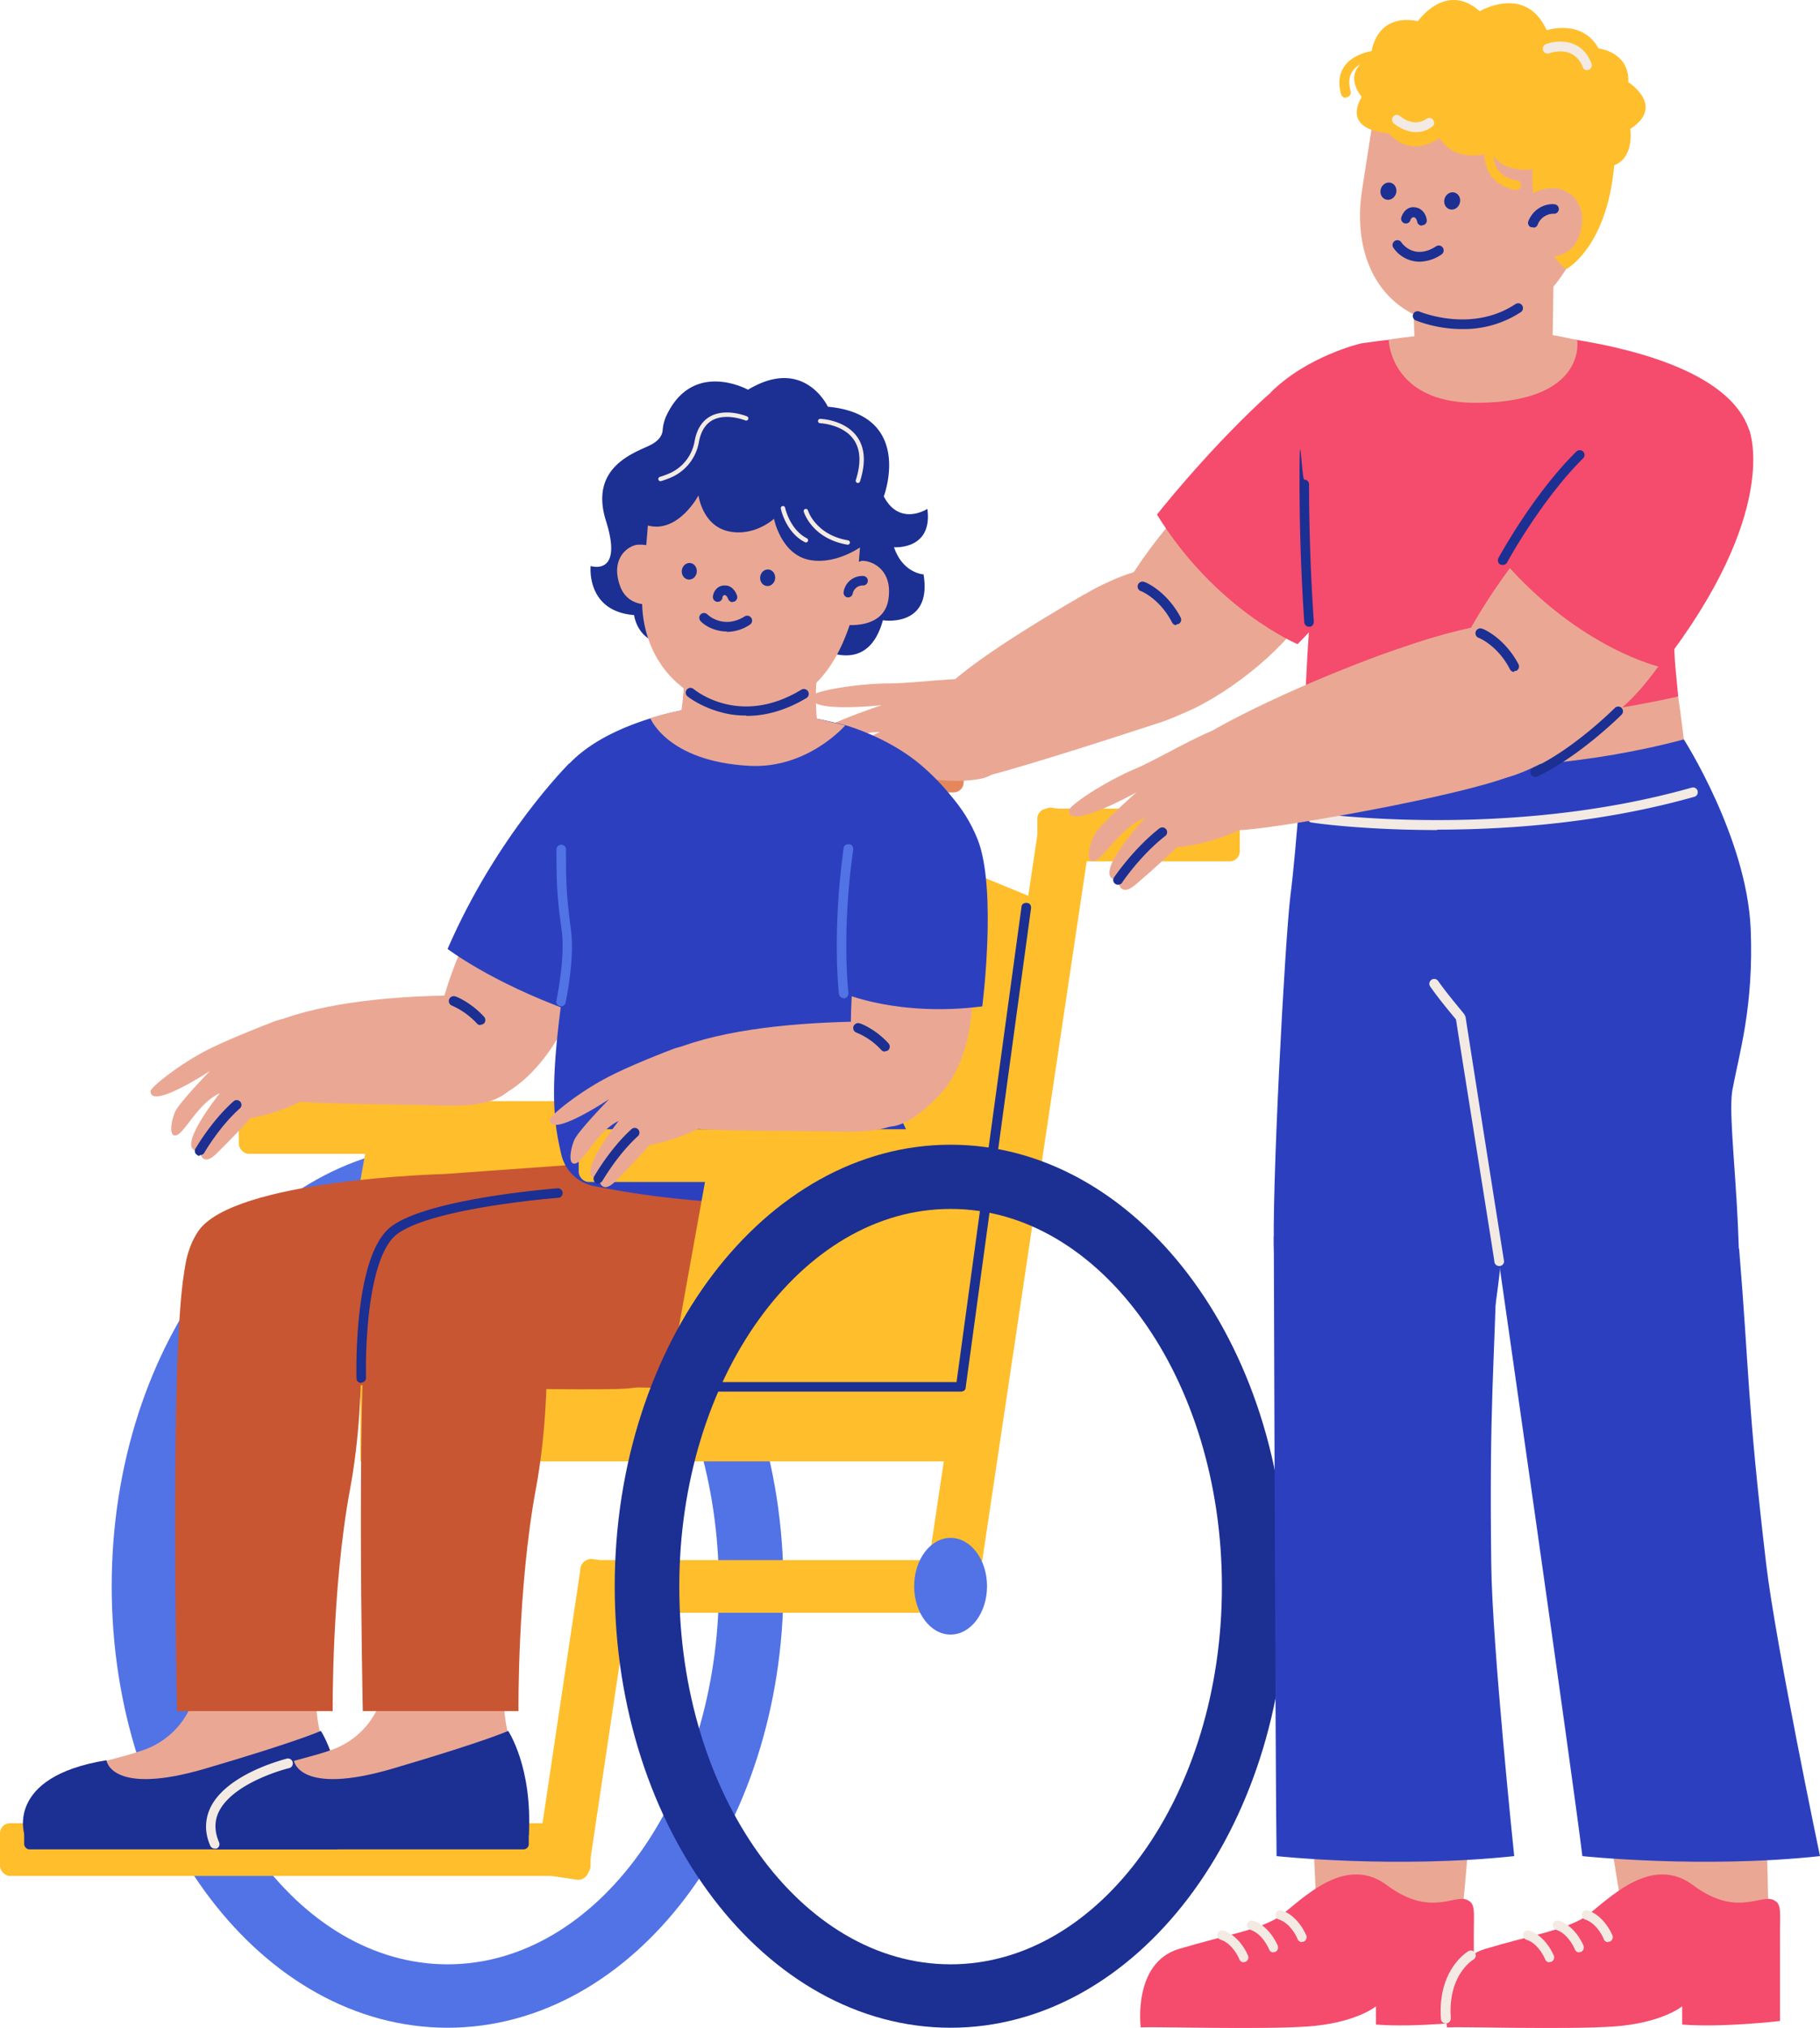 <svg xmlns="http://www.w3.org/2000/svg" width="1220" height="1358.583" viewBox="0 0 1220 1358.583">
  <g id="Young_Man_Supporting_and_Caring_Disabled_Old_Man_on_Wheelchair_" data-name="Young Man Supporting and Caring Disabled Old Man on Wheelchair " transform="translate(0 -0.067)">
    <g id="icon" transform="translate(0 0.067)">
      <g id="Gruppe_3857" data-name="Gruppe 3857">
        <path id="Pfad_4442" data-name="Pfad 4442" d="M203.7,446.735H345.746L365.128,256.9,252.819,210.7Z" transform="translate(337.136 348.542)" fill="#ffbe2c"/>
        <path id="Pfad_4462" data-name="Pfad 4462" d="M253.349,288.9C129.092,288.9,28.2,421.388,28.2,584.674S129.092,880.447,253.349,880.447,478.5,747.96,478.5,584.674,377.606,288.9,253.349,288.9Zm0,549.066c-100.361,0-181.872-113.371-181.872-253.027s81.51-253.027,181.872-253.027S435.221,445.283,435.221,584.939,353.71,837.966,253.349,837.966Z" transform="translate(46.673 477.968)" fill="#5273e5"/>
        <rect id="Rechteck_153" data-name="Rechteck 153" width="310.642" height="35.312" rx="6.7" transform="translate(160.1 737.662)" fill="#ffbe2c"/>
        <path id="Pfad_4463" data-name="Pfad 4463" d="M81.5,459.734H289.391L315.411,284.5H113.1Z" transform="translate(134.887 470.685)" fill="#ffbe2c"/>
        <rect id="Rechteck_154" data-name="Rechteck 154" width="410.472" height="49.915" transform="translate(241.61 929.092)" fill="#ffbe2c"/>
        <rect id="Rechteck_155" data-name="Rechteck 155" width="395.869" height="35.312" rx="6.7" transform="translate(0 1221.414)" fill="#ffbe2c"/>
        <rect id="Rechteck_156" data-name="Rechteck 156" width="254.886" height="35.312" rx="6.7" transform="translate(388.966 1045.118)" fill="#ffbe2c"/>
        <rect id="Rechteck_157" data-name="Rechteck 157" width="135.674" height="35.312" rx="6.7" transform="translate(695.36 541.719)" fill="#ffbe2c"/>
        <rect id="Rechteck_158" data-name="Rechteck 158" width="135.674" height="35.312" rx="6.7" transform="translate(510.302 495.521)" fill="#e5875d"/>
        <path id="Pfad_4464" data-name="Pfad 4464" d="M339.443,162.18s75.138-46.995,99.83,4.779c14.868,31.33-3.983,66.376-49.65,81.245-45.4,14.868-106.468,34.25-122.4,37.171-12.479,2.124-38.5-.266-31.861-44.074,1.593-10.089,15.93-28.144,103.813-79.121Z" transform="translate(387.778 235.9)" fill="#eaa894"/>
        <g id="Gruppe_3848" data-name="Gruppe 3848" transform="translate(544.241 454.558)">
          <path id="Pfad_4465" data-name="Pfad 4465" d="M335.923,223.651c10.089-19.647,5.841-49.65-15.93-52.039-14.6-1.593-47.26,2.921-62.394,2.921-23.63,0-50.712,5.31-52.039,7.965-6.638,12.479,46.2,6.638,46.2,6.638s-31.33,10.355-36.905,15.134c-5.841,4.779-13.275,14.868-7.169,15.93,6.372,1.062,25.489-13.806,42.746-13.01,0,0-51.243,22.833-32.923,31.33,0,0-4.514,11.948,10.089,7.434,14.337-4.514,32.392-10.886,34.781-12.213,0,0,29.206,9.558,55.225,4.779,8.762-1.593,14.868-7.169,18.585-14.337Z" transform="translate(-204.983 -171.272)" fill="#eaa894"/>
          <path id="Pfad_4466" data-name="Pfad 4466" d="M211.6,212.846a2.92,2.92,0,0,1-2.655-1.593,3.155,3.155,0,0,1,1.062-4.514c.8-.531,19.913-12.744,40.888-18.054a3.144,3.144,0,0,1,3.983,2.39,3.252,3.252,0,0,1-2.39,3.983c-19.913,5.045-38.764,17.258-39.029,17.258a3.836,3.836,0,0,1-1.859.531Z" transform="translate(-199.34 -142.678)" fill="#503878"/>
        </g>
        <rect id="Rechteck_159" data-name="Rechteck 159" width="544.022" height="35.312" rx="6.7" transform="translate(733.18 545.31) rotate(98.5)" fill="#ffbe2c"/>
        <rect id="Rechteck_160" data-name="Rechteck 160" width="213.998" height="35.312" rx="6.7" transform="translate(425.187 1048.63) rotate(98.5)" fill="#ffbe2c"/>
        <path id="Pfad_4467" data-name="Pfad 4467" d="M120.209,426.3a53.7,53.7,0,0,1-35.047,40.622C59.408,476.215,22.5,478.339,7.9,508.607c-11.948,24.958,74.342,7.434,122.133,10.089s61.066,8.762,76.2-11.151c15.134-20.178-8.5-44.6-5.045-79.917L119.943,426.3Z" transform="translate(11.217 705.373)" fill="#eaa894"/>
        <rect id="Rechteck_161" data-name="Rechteck 161" width="212.405" height="18.851" rx="3.5" transform="translate(228.601 1238.937) rotate(180)" fill="#1c2f92"/>
        <path id="Pfad_4468" data-name="Pfad 4468" d="M61.837,456.713s3.186,23.9,66.376,5.31S205.476,436.8,205.476,436.8s16.461,24.427,13.806,69.828H6.878S-6.663,467.6,61.837,456.448Z" transform="translate(9.584 722.751)" fill="#1c2f92"/>
        <path id="Pfad_4469" data-name="Pfad 4469" d="M167.609,426.3a53.7,53.7,0,0,1-35.047,40.622C106.808,476.215,69.9,478.339,55.3,508.607c-11.948,24.958,74.342,7.434,122.133,10.089s61.066,8.762,76.2-11.151c15.134-20.178-8.5-44.6-5.045-79.917L167.343,426.3Z" transform="translate(89.666 705.373)" fill="#eaa894"/>
        <rect id="Rechteck_162" data-name="Rechteck 162" width="212.405" height="18.851" rx="3.5" transform="translate(354.45 1238.937) rotate(180)" fill="#1c2f92"/>
        <path id="Pfad_4470" data-name="Pfad 4470" d="M109.137,456.713s3.186,23.9,66.376,5.31S252.776,436.8,252.776,436.8s16.461,24.427,13.806,69.828H54.178s-13.541-39.029,54.96-50.181Z" transform="translate(87.868 722.751)" fill="#1c2f92"/>
        <path id="Pfad_4471" data-name="Pfad 4471" d="M57.8,504.155a3.265,3.265,0,0,1-2.921-1.859c-3.983-9.027-3.717-17.789.266-26.02,11.417-22.568,49.384-31.861,50.977-32.392a3.284,3.284,0,1,1,1.593,6.372c-.266,0-36.905,9.027-46.995,28.94q-4.779,9.558,0,20.709a3.2,3.2,0,0,1-1.593,4.248H57.8Z" transform="translate(86.102 734.251)" fill="#f3eae4"/>
        <g id="Gruppe_3851" data-name="Gruppe 3851" transform="translate(100.892 279.472)">
          <path id="Pfad_4472" data-name="Pfad 4472" d="M401.891,291.4s16.461,40.888,4.248,86.555-32.392,67.7-62.128,70.094S94.435,444.6,75.85,442.207s-43.277-64.253-19.913-99.3,164.879-38.5,164.879-38.5L401.891,291.4Z" transform="translate(-24.076 202.633)" fill="#c95632"/>
          <path id="Pfad_4473" data-name="Pfad 4473" d="M167.109,353.114s6.9,70.89-5.576,138.063c-12.479,66.908-11.682,148.949-11.682,148.949H45.507s-5.045-235.769,4.779-293.915,111.778-51.243,117.088,7.169Z" transform="translate(-27.718 226.677)" fill="#c95632"/>
          <path id="Pfad_4474" data-name="Pfad 4474" d="M448.791,291.4s16.461,40.888,4.248,86.555-32.392,67.7-62.128,70.094S141.335,444.6,122.75,442.207s-43.277-64.253-19.913-99.3,164.879-38.5,164.879-38.5Z" transform="translate(53.546 202.633)" fill="#c95632"/>
          <path id="Pfad_4475" data-name="Pfad 4475" d="M203.817,208.57c9.293,3.452,15.665,8.5,19.913,17.789,6.372,14.072-13.806,78.059-18.585,96.379-7.965,31.6-29.737,57.88-47.26,67.7-61.863,34.781-63.456-47.26-8.231-138.86C170.1,217.863,180.983,199.809,203.817,208.57Z" transform="translate(80.806 61.906)" fill="#eaa894"/>
          <path id="Pfad_4476" data-name="Pfad 4476" d="M113,316.957s28.675,22.037,82.041,41.419c0,0,41.419-58.411,44.87-93.989,4.779-48.322-33.188-67.97-45.4-71.687,0,0-48.322,47.791-81.51,124.257Z" transform="translate(86.129 39.278)" fill="#2c40bf"/>
          <g id="Gruppe_3849" data-name="Gruppe 3849" transform="translate(265.73)">
            <path id="Pfad_4563" data-name="Pfad 4563" d="M230.927,79.277s20.71-54.655-37.5-60.085c0,0-15.826-34.1-53.523-11.388,0,0-37.2-20.631-54.943,17.891a29.3,29.3,0,0,0-2.3,9.481c-.258,2.611-1.886,6.711-8.757,9.988C62.912,50.405,33.495,60.105,44.694,95.658S36.8,126.574,34.428,125.919c0,0-3.266,30.281,29.119,32.862,0,0,2.83,24.334,31.264,18.179l75.474-6.94s46.821,40.14,60.036-7.764c0,0,33.21,5.262,27.243-30.748,0,0-13.83-.635-19.8-18.2,0,0,26.141,2.125,22.358-25.654,0,0-18.605,12.053-29.189-8.379Z" transform="translate(-5.112 -26.195)" fill="#1c2f92"/>
            <path id="Pfad_4479" data-name="Pfad 4479" d="M237.425,179.1s-88.679,11.948-99.034,64.783c-3.186,15.4,19.647,63.456,11.417,117.885-10.886,73.811-6.9,95.582-2.124,116.292A27.965,27.965,0,0,0,169.19,499.3a606.807,606.807,0,0,0,73.28,10.089c40.622,3.186,100.361-8.762,100.361-8.762s50.181-11.151,35.578-40.091c-27.082-54.694,1.062-120.009,1.062-120.009,39.029-49.384,48.588-60.535,41.684-81.51-5.045-15.134-20.444-31.6-32.657-41.95-23.1-19.382-51.774-26.816-51.774-26.816-56.287-13.806-99.3-11.682-99.3-11.682Z" transform="translate(-138.084 15.703)" fill="#2c40bf"/>
            <path id="Pfad_4480" data-name="Pfad 4480" d="M164.2,186.353s11.417,28.94,66.376,31.861c39.029,2.124,64.252-27.082,64.252-27.082s-35.312-9.027-63.456-12.213C231.373,178.919,198.185,174.937,164.2,186.353Z" transform="translate(-94.861 15.357)" fill="#eaa894"/>
            <path id="Pfad_4483" data-name="Pfad 4483" d="M169.861,137.518c-5.841.266-18.851,8.231-12.213,27.347s30,11.151,30,11.151L185.791,141.5C180.215,138.845,175.7,137.252,169.861,137.518Z" transform="translate(-108.753 -52.099)" fill="#eaa894"/>
            <path id="Pfad_4484" data-name="Pfad 4484" d="M240.93,105.52h0a73.377,73.377,0,0,1,67.97,78.324l-3.983,48.322c-15.93,61.6-49.119,70.094-78.324,67.97h0c-41.419-2.921-67.173-37.7-64.252-78.059l3.983-48.322c2.921-40.357,34.25-71.156,74.607-68.235Z" transform="translate(-98.311 -105.328)" fill="#eaa894"/>
            <ellipse id="Ellipse_46" data-name="Ellipse 46" cx="5.576" cy="5.045" rx="5.576" ry="5.045" transform="translate(89.77 108.191) rotate(-83.3)" fill="#1c2f92"/>
            <ellipse id="Ellipse_47" data-name="Ellipse 47" cx="5.576" cy="5.045" rx="5.576" ry="5.045" transform="translate(142.305 112.527) rotate(-83.3)" fill="#1c2f92"/>
            <path id="Pfad_4485" data-name="Pfad 4485" d="M193.3,158.958a3.337,3.337,0,0,1-3.186-2.39s-.8-2.124-2.124-2.39a1.755,1.755,0,0,0-1.593,1.859,3.23,3.23,0,1,1-6.372-1.062c.266-2.655,2.655-7.434,8.231-7.169,4.779,0,7.169,4.514,7.965,6.9a3.305,3.305,0,0,1-2.124,3.983h-.8Z" transform="translate(-68.737 -35.04)" fill="#1c2f92"/>
            <path id="Pfad_4486" data-name="Pfad 4486" d="M195.044,167.137c-7.965,0-14.6-3.717-17.523-6.9a3.192,3.192,0,1,1,4.514-4.514c.531.531,10.886,10.089,24.958,1.328a3.279,3.279,0,1,1,3.452,5.576,28.061,28.061,0,0,1-15.4,4.779Z" transform="translate(-74.463 -23.573)" fill="#1c2f92"/>
            <path id="Pfad_4487" data-name="Pfad 4487" d="M227.23,141.644c6.372-.8,21.771,5.045,18.585,25.754s-29.471,16.992-29.471,16.992L211.3,148.812c5.576-3.717,9.824-6.372,16.2-6.9Z" transform="translate(-16.908 -45.339)" fill="#eaa894"/>
            <path id="Pfad_4488" data-name="Pfad 4488" d="M216.211,159.737h-.531a3.118,3.118,0,0,1-2.655-3.717,12.633,12.633,0,0,1,13.01-10.62,3.186,3.186,0,0,1,0,6.372,6.735,6.735,0,0,0-6.9,5.31,3.154,3.154,0,0,1-3.186,2.655Z" transform="translate(-14.12 -39.006)" fill="#1c2f92"/>
            <path id="Pfad_4491" data-name="Pfad 4491" d="M175.117,173.548s-.8,20.178-3.717,31.064c0,0,14.6,11.948,53.367,11.151,15.134-.531,39.295-12.744,39.295-12.744s-1.859-13.806,0-33.719l-89.21,4.514Z" transform="translate(-82.945 0.55)" fill="#eaa894"/>
            <path id="Pfad_4492" data-name="Pfad 4492" d="M213.5,192.233a59.033,59.033,0,0,1-16.461-2.124c-14.072-3.717-22.568-10.62-22.834-10.886a3.2,3.2,0,0,1,4.248-4.779c1.328,1.062,31.064,25.489,72.218.531a3.279,3.279,0,1,1,3.452,5.576c-15.134,9.027-28.675,11.948-40.091,11.948Z" transform="translate(-80.179 7.619)" fill="#1c2f92"/>
            <path id="Pfad_4556" data-name="Pfad 4556" d="M238.417,102.54s-18.012,14.982-37.759,11.685-24.437-27.69-24.437-27.69-13.18,12.281-30.631,8.36S125.622,70.87,125.622,70.87s-13.5,25.486-33.784,20.224,10.752-56.134,48.995-72.535,62.054-11.209,91.806,5.957c36.87,21.266,5.755,78.026,5.755,78.026Z" transform="translate(-24.015 -18.465)" fill="#1c2f92"/>
            <path id="Pfad_4557" data-name="Pfad 4557" d="M104.181,74.5a1.465,1.465,0,0,0,1.4-1.023c3.961-12.4,3.346-22.418-1.847-29.785C95.662,32.235,79.638,31.57,78.953,31.54a1.47,1.47,0,1,0-.1,2.939c.149,0,15.27.655,22.477,10.921,4.617,6.563,5.1,15.716,1.44,27.173a1.463,1.463,0,0,0,.953,1.847,1.4,1.4,0,0,0,.447.069Z" transform="translate(104.279 -30.422)" fill="#f4ebe5"/>
            <path id="Pfad_4558" data-name="Pfad 4558" d="M163.187,61.4a1.282,1.282,0,0,0,.427-.069,60.127,60.127,0,0,0,7.784-2.949A31.853,31.853,0,0,0,188.94,35.068c1.3-7.069,4.358-11.954,9.094-14.535,9.184-5,21.882.109,22.011.169a1.478,1.478,0,0,0,1.132-2.73c-.576-.238-14.1-5.709-24.533-.04-5.56,3.028-9.124,8.608-10.593,16.6a28.887,28.887,0,0,1-15.9,21.177,59.115,59.115,0,0,1-7.4,2.81A1.472,1.472,0,0,0,163.2,61.4Z" transform="translate(-87.043 -18.513)" fill="#f4ebe5"/>
            <path id="Pfad_4559" data-name="Pfad 4559" d="M138.249,102.893a1.475,1.475,0,0,0,.665-2.79c-11.487-5.848-14.565-20.3-14.594-20.452a1.474,1.474,0,0,0-2.889.586c.129.645,3.405,15.994,16.143,22.477a1.487,1.487,0,0,0,.665.159Z" transform="translate(35.35 -18.966)" fill="#f4ebe5"/>
            <path id="Pfad_4562" data-name="Pfad 4562" d="M122.7,104.426a1.47,1.47,0,0,0,.248-2.919C113.867,99.939,106.579,96.1,101.3,90.09a26.621,26.621,0,0,1-5.262-8.628,1.47,1.47,0,1,0-2.81.864c.228.735,5.739,18.03,29.229,22.08A2.09,2.09,0,0,0,122.7,104.426Z" transform="translate(78.934 -18.98)" fill="#f4ebe5"/>
          </g>
          <path id="Pfad_4493" data-name="Pfad 4493" d="M262.046,207.321c10.089.8,17.523,3.717,24.161,11.151,10.089,11.682,9.293,78.59,10.089,97.706,1.328,32.657-7.7,59.739-21.506,74.342-61.332,65.049-69.032-26.285-52.3-126.381,6.638-38.764,15.134-58.677,39.295-57.084Z" transform="translate(254.628 62.89)" fill="#eaa894"/>
          <path id="Pfad_4494" data-name="Pfad 4494" d="M214.26,346.99s36.64,15.93,92.927,8.762c0,0,10.089-78.855-3.186-112.044-18.054-44.87-62.128-63.456-73.28-42.746C230.722,200.962,204.968,263.356,214.26,346.99Z" transform="translate(250.375 38.982)" fill="#2c40bf"/>
          <path id="Pfad_4495" data-name="Pfad 4495" d="M214.009,353.18s6.9,70.89-5.576,138.063-11.682,148.949-11.682,148.949H92.407s-5.045-235.769,4.779-293.915c9.824-58.411,111.778-51.243,117.088,7.169Z" transform="translate(49.904 226.611)" fill="#c95632"/>
          <path id="Pfad_4496" data-name="Pfad 4496" d="M93.214,430.264a3.068,3.068,0,0,1-3.186-3.186c0-3.452-2.124-82.041,23.1-101.423C137.819,306.8,221.187,300.166,224.9,299.9a3.2,3.2,0,0,1,.531,6.372c-.8,0-84.962,6.638-108.326,24.427-9.293,7.169-15.665,25.754-18.851,54.163a350.309,350.309,0,0,0-1.859,41.95A3.068,3.068,0,0,1,93.214,430h0Z" transform="translate(48.036 216.701)" fill="#1c2f92"/>
          <path id="Pfad_4497" data-name="Pfad 4497" d="M214.415,251.2s39.295-.8,38.233,32.392c-1.062,35.578-19.382,42.747-58.146,41.419-39.295-1.328-107,0-118.15-7.169-20.709-12.744-25.489-35.312,8.5-48.853C119.1,255.449,167.421,251.2,214.415,251.2Z" transform="translate(-1.479 136.098)" fill="#eaa894"/>
          <g id="Gruppe_3850" data-name="Gruppe 3850" transform="translate(0 402.856)">
            <path id="Pfad_4498" data-name="Pfad 4498" d="M159.867,285.046c0-19.913-20.444-33.188-39.029-26.02-12.479,4.779-32.126,12.744-44.339,18.851C57.647,287.436,38,303.1,38,305.755c0,12.744,39.826-13.541,39.826-13.541s-20.709,21.24-23.365,27.347-4.514,17.523,1.062,15.665,14.6-21.771,28.94-28.144c0,0-31.861,39.56-13.541,38.764,0,0,1.328,11.417,11.151,1.859s21.506-22.037,22.834-23.9c0,0,27.347-4.248,46.2-19.117,6.372-5.045,9.027-11.948,9.027-19.382Z" transform="translate(-38 -257.059)" fill="#eaa894"/>
            <path id="Pfad_4499" data-name="Pfad 4499" d="M52.4,314.871a1.951,1.951,0,0,1-1.593-.531,3.108,3.108,0,0,1-1.062-4.514c.531-.8,10.62-18.32,25.223-31.33a3.192,3.192,0,1,1,4.514,4.514c-13.806,12.213-23.9,29.737-23.9,29.737a3.05,3.05,0,0,1-2.921,1.593Z" transform="translate(-19.477 -222.897)" fill="#1c2f92"/>
          </g>
          <path id="Pfad_4500" data-name="Pfad 4500" d="M134.477,270.719a2.883,2.883,0,0,1-2.39-1.062,50.613,50.613,0,0,0-16.727-11.948,3.279,3.279,0,0,1,2.39-6.107c.531,0,10.355,3.983,19.116,13.541a3.286,3.286,0,0,1,0,4.514,3.015,3.015,0,0,1-2.124.8Z" transform="translate(86.689 136.494)" fill="#1c2f92"/>
          <path id="Pfad_4501" data-name="Pfad 4501" d="M143.771,321.261h-.8a2.9,2.9,0,0,1-2.39-3.717c0-.266,6.107-28.94,3.452-47.26-3.452-24.161-3.452-35.047-3.452-53.9a3.186,3.186,0,0,1,6.372,0c0,19.116,0,29.206,3.186,52.836,2.921,19.647-3.186,48.322-3.452,49.65a3.154,3.154,0,0,1-3.186,2.655Z" transform="translate(131.558 73.207)" fill="#5273e5"/>
          <path id="Pfad_4502" data-name="Pfad 4502" d="M215.872,316.142a3.167,3.167,0,0,1-3.186-2.921c0-.266-4.779-40.091,3.186-97.441,0-1.859,1.859-2.921,3.717-2.655,1.859,0,2.921,1.859,2.655,3.717-7.965,56.287-3.186,95.317-3.186,95.848a3.5,3.5,0,0,1-2.921,3.717h-.531Z" transform="translate(248.763 73.016)" fill="#5273e5"/>
        </g>
        <rect id="Rechteck_163" data-name="Rechteck 163" width="310.642" height="35.312" rx="6.7" transform="translate(387.904 756.513)" fill="#ffbe2c"/>
        <path id="Pfad_4503" data-name="Pfad 4503" d="M167.3,466.834H375.191L401.211,291.6H198.9Z" transform="translate(276.891 482.436)" fill="#ffbe2c"/>
        <path id="Pfad_4504" data-name="Pfad 4504" d="M380.349,288.9C256.092,288.9,155.2,421.388,155.2,584.674S256.092,880.447,380.349,880.447,605.5,747.96,605.5,584.674,504.606,288.9,380.349,288.9Zm0,549.066c-100.361,0-181.872-113.371-181.872-253.027s81.51-253.027,181.872-253.027S562.221,445.283,562.221,584.939,480.71,837.966,380.349,837.966Z" transform="translate(256.865 477.968)" fill="#1c2f92"/>
        <ellipse id="Ellipse_48" data-name="Ellipse 48" cx="24.427" cy="32.392" rx="24.427" ry="32.392" transform="translate(612.788 1030.25)" fill="#5273e5"/>
        <g id="Gruppe_3855" data-name="Gruppe 3855" transform="translate(716.573)">
          <path id="Pfad_4505" data-name="Pfad 4505" d="M345.494,727.043s-7.965-199.4-18.054-289.932c-6.638-59.208-2.655-75.669,34.781-87.086,25.223-7.7,73.811-27.878,88.148,62.925,14.6,90.8-8.762,312.235-8.762,312.235l-96.113,1.859Z" transform="translate(-178.994 566.854)" fill="#eaa894"/>
          <path id="Pfad_4506" data-name="Pfad 4506" d="M508.875,491.033c3.983,3.717,2.39,8.762,2.655,29.206v50.977s-37.967,4.514-65.58,2.39V561.392s-13.806,11.417-46.464,13.541-100.1,0-111.247.531c0,0-5.576-43.277,25.754-52.57,35.312-10.355,47.791-11.417,63.987-19.647,12.479-6.372,44.074-46.2,75.138-23.1,31.33,23.365,47.526,3.452,55.756,11.151Z" transform="translate(-240.155 782.685)" fill="#f54b6c"/>
          <path id="Pfad_4507" data-name="Pfad 4507" d="M339.71,503.427a3.106,3.106,0,0,1-2.921-2.124s-4.248-10.355-12.479-13.01a3.192,3.192,0,0,1,1.859-6.107c11.151,3.717,16.2,16.2,16.461,16.727a3.325,3.325,0,0,1-1.859,4.248H339.71Z" transform="translate(-183.564 797.639)" fill="#f3eae4"/>
          <path id="Pfad_4508" data-name="Pfad 4508" d="M332.51,506.027a3.106,3.106,0,0,1-2.921-2.124s-4.248-10.355-12.479-13.01a3.192,3.192,0,1,1,1.859-6.107c11.151,3.717,16.2,16.2,16.461,16.727a3.325,3.325,0,0,1-1.859,4.248H332.51Z" transform="translate(-195.481 801.942)" fill="#f3eae4"/>
          <path id="Pfad_4509" data-name="Pfad 4509" d="M325.01,508.527a3.106,3.106,0,0,1-2.921-2.124s-4.248-10.355-12.479-13.01a3.192,3.192,0,1,1,1.859-6.107c11.151,3.717,16.2,16.2,16.461,16.727a3.325,3.325,0,0,1-1.859,4.248H325.01Z" transform="translate(-207.894 806.08)" fill="#f3eae4"/>
          <path id="Pfad_4510" data-name="Pfad 4510" d="M447.5,730.819s-30.8-197.271-51.508-285.95c-13.541-57.88-11.417-74.873,24.427-90.538,24.161-10.355,69.828-36.109,94.786,52.3s27.613,311.173,27.613,311.173L447.5,730.819Z" transform="translate(-73.908 567.061)" fill="#eaa894"/>
          <path id="Pfad_4511" data-name="Pfad 4511" d="M586.175,491.033c3.983,3.717,2.39,8.762,2.655,29.206v50.977s-37.967,4.514-65.58,2.39V561.392s-13.806,11.417-46.464,13.541-100.1,0-111.247.531c0,0-5.576-43.277,25.754-52.57s47.791-11.417,63.987-19.647c12.479-6.372,44.074-46.2,75.138-23.1,31.33,23.365,47.526,3.452,55.756,11.151Z" transform="translate(-112.219 782.685)" fill="#f54b6c"/>
          <path id="Pfad_4512" data-name="Pfad 4512" d="M417.01,503.427a3.106,3.106,0,0,1-2.921-2.124s-4.248-10.355-12.479-13.01a3.192,3.192,0,0,1,1.859-6.107c11.151,3.717,16.2,16.2,16.461,16.727a3.325,3.325,0,0,1-1.859,4.248H417.01Z" transform="translate(-55.628 797.639)" fill="#f3eae4"/>
          <path id="Pfad_4513" data-name="Pfad 4513" d="M409.71,506.027a3.106,3.106,0,0,1-2.921-2.124s-4.248-10.355-12.479-13.01a3.192,3.192,0,1,1,1.859-6.107c11.151,3.717,16.2,16.2,16.461,16.727a3.325,3.325,0,0,1-1.859,4.248H409.71Z" transform="translate(-67.71 801.942)" fill="#f3eae4"/>
          <path id="Pfad_4514" data-name="Pfad 4514" d="M402.21,508.527a3.106,3.106,0,0,1-2.921-2.124s-4.248-10.355-12.479-13.01a3.192,3.192,0,1,1,1.859-6.107c11.151,3.717,16.2,16.2,16.461,16.727a3.325,3.325,0,0,1-1.859,4.248H402.21Z" transform="translate(-80.123 806.08)" fill="#f3eae4"/>
          <path id="Pfad_4515" data-name="Pfad 4515" d="M367.11,540.956a3.188,3.188,0,0,1-3.186-2.921c-2.39-32.923,17.523-44.87,18.32-45.4a3.279,3.279,0,0,1,3.452,5.576c-.8.531-17.258,10.62-15.134,39.295a3.454,3.454,0,0,1-2.921,3.452h-.531Z" transform="translate(-114.586 814.539)" fill="#f3eae4"/>
          <path id="Pfad_4516" data-name="Pfad 4516" d="M436.391,121.233c7.7,8.5,29.206,26.816,28.675,38.233-1.062,17.789-22.037,50.977-63.456,95.317-25.754,27.347-69.3,54.694-90.538,52.3-72.483-8.231-18.851-111.778,61.6-178.154,35.047-28.94,45.136-28.675,63.721-7.7Z" transform="translate(-258.209 175.689)" fill="#eaa894"/>
          <path id="Pfad_4517" data-name="Pfad 4517" d="M386.355,281.187s-54.96-23.1-94.255-86.82c0,0,31.33-39.826,69.3-75.4,38.5-36.109,75.669-40.622,105.14,6.107C466.537,125.069,478.751,187.2,386.355,281.187Z" transform="translate(-233.13 150.347)" fill="#f54b6c"/>
          <path id="Pfad_4518" data-name="Pfad 4518" d="M455.178,636.064s-46.2,15.134-88.148-.531c-40.888-15.4-43.012-60.535-45.136-100.1-2.124-39.295,7.169-212.4,10.886-242.407,3.983-30.268,9.293-107.53,9.293-107.53l142.842,8.762s34.25,87.086,28.144,139.125-20.709,87.351-28.94,110.716C475.888,467.733,479.339,559.332,455.178,636.064Z" transform="translate(-184.334 306.834)" fill="#2c40bf"/>
          <path id="Pfad_4519" data-name="Pfad 4519" d="M321.6,332.31s1.062,361.619,1.859,414.986c0,0,79.386,8.5,159.3,0,0,0-14.868-142.046-15.4-195.943-1.328-108.326,2.124-130.1,3.983-210.281,0-11.151-124.788-81.245-149.745-8.762Z" transform="translate(-184.306 496.155)" fill="#2c40bf"/>
          <path id="Pfad_4520" data-name="Pfad 4520" d="M550.275,615.392s-43.543,21.772-87.086,12.479S400.53,566.8,392.3,528.306c-7.965-38.5-13.275-203.378-14.072-233.911s-9.027-99.3-9.027-99.3l148.418-8.5s42.215,65.845,44.87,126.912c2.124,52.3-7.7,83.369-12.213,107.8s12.213,114.7,0,194.085Z" transform="translate(-105.525 308.655)" fill="#2c40bf"/>
          <path id="Pfad_4521" data-name="Pfad 4521" d="M482.924,84.071s140.187,6.638,159.038,65.845c7.7,23.9-50.712,46.729-50.712,100.627s0,46.2,2.921,77.262c0,0-37.967,32.126-131.957,32.126-94.52,0-118.15-28.94-118.15-28.94,1.859-37.7,3.186-82.307,15.93-141.249L320.7,124.428c24.958-24.958,61.066-33.188,61.066-33.188,61.066-8.762,101.158-7.169,101.158-7.169Z" transform="translate(-185.795 138.775)" fill="#f54b6c"/>
          <path id="Pfad_4522" data-name="Pfad 4522" d="M476.981,89.988s6.9,41.95-68.235,41.95c-57.084,0-58.146-42.215-58.146-42.215s14.337-2.921,58.146-5.841a228.6,228.6,0,0,1,68.235,6.107Z" transform="translate(-136.309 137.903)" fill="#eaa894"/>
          <g id="Gruppe_3853" data-name="Gruppe 3853" transform="translate(181.272)">
            <g id="Gruppe_3852" data-name="Gruppe 3852" transform="translate(13.818 10.005)">
              <path id="Pfad_4523" data-name="Pfad 4523" d="M440.894,4.8h0a81.075,81.075,0,0,1,67.7,92.662l-14.072,46.995c-26.02,83.9-93.193,66.908-93.193,66.908-45.136-7.169-63.456-46.2-56.553-90.538l7.434-47.791C359.118,28.7,396.554-2.1,440.894,4.8Z" transform="translate(-343.368 -3.836)" fill="#eaa894"/>
              <path id="Pfad_4524" data-name="Pfad 4524" d="M442.436,49s-31.064-33.985-47.791-10.089-3.983,77.793,14.868,91.334C409.513,130.242,440.577,114.046,442.436,49Z" transform="translate(-271.365 40.118)" fill="#ffbe2c"/>
              <path id="Pfad_4525" data-name="Pfad 4525" d="M411.006,47.641c7.169.266,22.833,9.027,15.93,31.064s-35.047,13.541-35.047,13.541L381.8,58.792c18.054-11.417,22.037-11.417,29.206-11.151Z" transform="translate(-279.76 68.556)" fill="#eaa894"/>
              <path id="Pfad_4526" data-name="Pfad 4526" d="M389.015,67.046h-1.328a3.2,3.2,0,0,1-1.593-4.248c3.983-9.558,13.01-11.682,17.258-11.151a3.2,3.2,0,1,1-.531,6.372,11.374,11.374,0,0,0-10.62,7.434,2.871,2.871,0,0,1-2.921,1.859Z" transform="translate(-273.169 75.17)" fill="#1c2f92"/>
              <path id="Pfad_4527" data-name="Pfad 4527" d="M367.692,64.7a3.154,3.154,0,0,1-3.186-2.655s-.531-2.655-2.124-2.921-2.39,1.593-2.39,1.859a3.192,3.192,0,1,1-6.107-1.859c.8-2.655,3.717-7.7,9.558-6.638,5.045.8,7.169,5.576,7.434,8.231a3.118,3.118,0,0,1-2.655,3.717h-.531Z" transform="translate(-326.188 76.451)" fill="#1c2f92"/>
              <path id="Pfad_4528" data-name="Pfad 4528" d="M369.676,75.059a21.428,21.428,0,0,1-17.523-9.293,3.241,3.241,0,1,1,5.31-3.717c.8,1.328,9.027,11.948,23.365,2.655a3.279,3.279,0,0,1,3.452,5.576A26.964,26.964,0,0,1,369.676,75.059Z" transform="translate(-329.764 90.257)" fill="#1c2f92"/>
              <ellipse id="Ellipse_49" data-name="Ellipse 49" cx="5.841" cy="5.31" rx="5.841" ry="5.31" transform="translate(12.257 122.101) rotate(-73)" fill="#1c2f92"/>
              <ellipse id="Ellipse_50" data-name="Ellipse 50" cx="5.841" cy="5.31" rx="5.841" ry="5.31" transform="translate(54.986 128.643) rotate(-73)" fill="#1c2f92"/>
            </g>
            <path id="Pfad_4529" data-name="Pfad 4529" d="M356.9,93.113s0,17.523,1.062,36.109c0,0,11.948,18.054,50.181,18.585s41.684-16.461,41.684-16.461,1.062-48.853.8-65.845L356.9,93.378Z" transform="translate(-307.154 108.227)" fill="#eaa894"/>
            <path id="Pfad_4530" data-name="Pfad 4530" d="M389.652,93.879a86.893,86.893,0,0,1-31.064-5.841,3.208,3.208,0,1,1,2.655-5.841c.266,0,34.516,14.6,64.252-5.045a3.241,3.241,0,0,1,3.717,5.31,69.783,69.783,0,0,1-39.029,11.417Z" transform="translate(-307.514 126.577)" fill="#1c2f92"/>
            <path id="Pfad_4531" data-name="Pfad 4531" d="M353.06,38.387s.8-30,31.6-24.161c0,0,18.585-26.816,41.419-6.638,0,0,30.8-18.32,44.87,12.744,0,0,23.63-7.965,34.781,12.213,0,0,20.709,2.124,19.913,22.568,0,0,25.223,15.93,1.328,31.33,0,0,4.514,28.94-23.365,25.489,0,0-16.2,22.3-36.64.8,0,0-24.427,6.107-33.188-10.62,0,0-22.3,9.027-34.781-9.558,0,0-18.32,14.337-33.985-3.186,0,0-31.6-1.062-18.054-24.427,0,0-14.868-16.727,6.372-26.551Z" transform="translate(-331.989 -0.067)" fill="#ffbe2c"/>
            <path id="Pfad_4532" data-name="Pfad 4532" d="M342.508,44.661a3.72,3.72,0,0,1-3.186-2.39q-3.186-11.55,2.39-19.116c6.638-9.027,19.647-10.089,20.178-10.355a3.454,3.454,0,0,1,3.452,2.921,3.454,3.454,0,0,1-2.921,3.452h0s-10.886.8-15.4,7.434c-2.39,3.452-2.921,7.965-1.328,13.541a3.252,3.252,0,0,1-2.39,3.983h-.8Z" transform="translate(-338.164 21.006)" fill="#ffbe2c"/>
            <path id="Pfad_4533" data-name="Pfad 4533" d="M419.193,29.785a3.106,3.106,0,0,1-2.921-2.124c-5.841-15.134-21.771-9.558-22.3-9.293a3.279,3.279,0,0,1-2.39-6.107c7.7-2.921,24.161-3.983,30.533,13.01a3.325,3.325,0,0,1-1.859,4.248h-1.062Z" transform="translate(-253.155 17.296)" fill="#f3eae4"/>
            <path id="Pfad_4534" data-name="Pfad 4534" d="M367.508,40.594c-4.248,0-9.558-1.593-14.868-5.841a3.214,3.214,0,0,1,3.983-5.045c10.089,8.231,17.523,2.124,17.789,2.124a3.081,3.081,0,0,1,4.514.531c1.062,1.593,1.062,3.452-.531,4.514a17.332,17.332,0,0,1-11.151,3.717Z" transform="translate(-316.169 47.906)" fill="#f3eae4"/>
            <path id="Pfad_4535" data-name="Pfad 4535" d="M396.428,68.608H395.9c-7.7-1.328-13.275-4.779-16.992-10.089-6.107-9.027-3.717-19.913-3.717-20.444a3.125,3.125,0,1,1,6.107,1.328s-1.859,9.027,2.655,15.665c2.655,3.717,6.9,6.372,12.744,7.169a3.118,3.118,0,0,1,2.655,3.717,3.154,3.154,0,0,1-3.186,2.655Z" transform="translate(-277.65 58.656)" fill="#ffbe2c"/>
          </g>
          <path id="Pfad_4536" data-name="Pfad 4536" d="M583.92,204.475s-75.669,21.771-150.807,17.258C357.975,217.484,329.3,207.661,329.3,207.661l.531-28.675s93.458,31.861,250.107-3.186c0,0,3.186,22.568,3.717,28.675Z" transform="translate(-171.562 290.78)" fill="#eaa894"/>
          <path id="Pfad_4537" data-name="Pfad 4537" d="M378,337.191s50.712,353.123,57.084,406.224c0,0,80.183,8.5,159.3,0,0,0-29.737-142.046-36.109-195.943-12.744-108.326-11.417-130.1-18.054-210.281-.8-11.151-144.966-72.749-162.224,0Z" transform="translate(-90.96 500.036)" fill="#2c40bf"/>
          <path id="Pfad_4538" data-name="Pfad 4538" d="M520.85,127.508c8.231,8.231,30.8,24.692,31.064,36.374,0,17.789-12.479,58.942-50.977,105.671-23.9,28.94-80.714,63.987-101.954,62.925-73.014-3.717-24.958-108.592,53.367-190.1C483.945,109.719,500.938,107.861,520.85,127.508Z" transform="translate(-115.926 189.858)" fill="#eaa894"/>
          <path id="Pfad_4539" data-name="Pfad 4539" d="M485.337,283.366S431.174,271.419,379.4,211.68c0,0,28.144-54.163,60.27-80.448,40.888-33.454,70.359-49.119,105.14-6.107C544.81,125.125,566.051,179.554,485.337,283.366Z" transform="translate(-88.643 163.566)" fill="#f54b6c"/>
          <path id="Pfad_4540" data-name="Pfad 4540" d="M407.7,439.393a3.154,3.154,0,0,1-3.186-2.655c0-1.328-20.975-131.691-25.754-162.49-2.39-2.921-11.151-13.275-17.258-22.037a3.241,3.241,0,1,1,5.31-3.717c6.9,9.824,17.523,22.037,17.523,22.3l.8,1.593c4.514,29.206,25.489,161.959,25.754,163.286a3.118,3.118,0,0,1-2.655,3.717H407.7Z" transform="translate(-119.328 408.72)" fill="#f3eae4"/>
          <path id="Pfad_4541" data-name="Pfad 4541" d="M416.78,227.3c-49.65,0-83.1-4.779-83.9-5.045-1.859,0-2.921-1.859-2.655-3.717,0-1.859,1.859-2.921,3.717-2.655,1.328,0,128.77,18.32,253.558-16.992a3.192,3.192,0,0,1,1.859,6.107C527.5,222.516,464.837,227.03,417.046,227.03Z" transform="translate(-170.097 328.761)" fill="#f3eae4"/>
          <path id="Pfad_4542" data-name="Pfad 4542" d="M313.156,175.942a3.1,3.1,0,0,1-2.921-1.859c-8.231-15.93-20.709-20.975-20.975-20.975A3.279,3.279,0,1,1,291.65,147c.531,0,14.868,5.841,24.427,23.9a3.339,3.339,0,0,1-1.328,4.248c-.531,0-1.062.266-1.593.266Z" transform="translate(-241.176 242.847)" fill="#1c2f92"/>
          <path id="Pfad_4543" data-name="Pfad 4543" d="M381.449,190.555a3.367,3.367,0,0,1-1.593-.266,3.162,3.162,0,0,1-1.328-4.248c1.062-1.859,23.63-43.277,52.3-71.421a3.192,3.192,0,0,1,4.514,4.514c-27.878,27.613-50.977,69.563-50.977,69.828a3.05,3.05,0,0,1-2.921,1.593Z" transform="translate(-90.692 187.877)" fill="#1c2f92"/>
          <path id="Pfad_4544" data-name="Pfad 4544" d="M334.472,232.2a3.188,3.188,0,0,1-3.186-2.921c0-.531-3.186-41.684-3.186-92.4s1.328-3.186,3.186-3.186a3.068,3.068,0,0,1,3.186,3.186c0,50.181,3.186,91.334,3.186,91.865,0,1.859-1.062,3.452-2.921,3.452h-.266Z" transform="translate(-173.548 187.651)" fill="#1c2f92"/>
          <path id="Pfad_4545" data-name="Pfad 4545" d="M461.7,173.347s105.937-38.233,119.212.8c11.151,32.657-12.744,74.607-58.411,89.475-45.4,14.6-157.445,33.454-173.641,33.454-27.347,0-79.917-18.054-46.729-47.526,30-26.551,121.336-63.987,159.569-76.2Z" transform="translate(-234.137 258.983)" fill="#eaa894"/>
          <g id="Gruppe_3854" data-name="Gruppe 3854" transform="translate(0 486.843)">
            <path id="Pfad_4546" data-name="Pfad 4546" d="M406.122,226.094c1.593-22.037-14.337-48.057-35.312-41.684-14.072,4.248-42.215,21.24-56.287,27.082-21.772,9.293-44.34,24.692-44.6,27.878-1.328,14.072,45.136-11.948,45.136-11.948s-24.692,21.771-28.144,28.409-6.372,19.116,0,17.523c6.107-1.593,17.789-22.834,33.985-28.94,0,0-38.233,41.153-18.054,41.684,0,0,.531,12.744,11.948,2.921s25.489-22.568,27.082-24.692c0,0,30.533-2.655,52.57-17.523s10.886-12.479,11.417-20.709Z" transform="translate(-269.89 -183.432)" fill="#eaa894"/>
            <path id="Pfad_4547" data-name="Pfad 4547" d="M284.352,247.21a2.528,2.528,0,0,1-1.859-.531,3.094,3.094,0,0,1-.8-4.514c.531-.8,13.275-19.382,30.268-32.657a3.214,3.214,0,1,1,3.983,5.045c-16.2,12.479-28.94,31.064-28.94,31.33A3.268,3.268,0,0,1,284.352,247.21Z" transform="translate(-251.402 -141.357)" fill="#1c2f92"/>
          </g>
          <path id="Pfad_4548" data-name="Pfad 4548" d="M398.456,187.742a3.1,3.1,0,0,1-2.921-1.859c-8.231-15.93-20.709-20.975-20.975-20.975a3.279,3.279,0,1,1,2.39-6.107c.531,0,14.868,5.841,24.427,23.9a3.339,3.339,0,0,1-1.328,4.248c-.531,0-1.062.266-1.593.266Z" transform="translate(-100 262.377)" fill="#1c2f92"/>
          <path id="Pfad_4549" data-name="Pfad 4549" d="M389.615,225.519a3.265,3.265,0,0,1-2.921-1.859,3.2,3.2,0,0,1,1.593-4.248c27.082-12.479,54.429-39.826,54.694-40.091a3.192,3.192,0,1,1,4.514,4.514c-1.062,1.062-28.409,28.144-56.553,41.419-.531,0-.8.266-1.328.266Z" transform="translate(-77.087 294.959)" fill="#1c2f92"/>
        </g>
        <path id="Pfad_4550" data-name="Pfad 4550" d="M314.663,257.8s39.295-1.062,38.5,32.126c-.8,35.578-19.116,42.746-57.88,41.684-39.295-1.062-107,.8-118.15-6.107-20.709-12.744-25.754-35.312,8.231-48.853,34.25-13.806,82.572-18.32,129.567-18.851Z" transform="translate(265.999 426.493)" fill="#eaa894"/>
        <g id="Gruppe_3856" data-name="Gruppe 3856" transform="translate(368.522 700.889)">
          <path id="Pfad_4551" data-name="Pfad 4551" d="M260.136,291.8c0-19.913-20.709-32.923-39.029-25.754-12.479,4.779-32.126,12.744-44.074,19.116C158.182,294.982,138.8,310.647,138.8,313.3c0,12.744,39.826-13.806,39.826-13.806s-20.709,21.24-23.365,27.347-4.514,17.523,1.062,15.665S170.926,320.736,185,314.1c0,0-31.6,39.826-13.275,38.764,0,0,1.328,11.417,11.151,1.593,9.558-9.558,21.24-22.037,22.568-24.161,0,0,27.347-4.514,45.933-19.382A24.507,24.507,0,0,0,260.4,291.53Z" transform="translate(-138.8 -264.05)" fill="#eaa894"/>
          <path id="Pfad_4552" data-name="Pfad 4552" d="M153.149,322.136a1.951,1.951,0,0,1-1.593-.531,3.4,3.4,0,0,1-1.328-4.514c.531-.8,10.62-18.585,24.958-31.6a3.192,3.192,0,0,1,4.514,4.514c-13.806,12.479-23.63,29.737-23.9,30a3.05,3.05,0,0,1-2.921,1.593Z" transform="translate(-120.491 -229.872)" fill="#1c2f92"/>
        </g>
        <path id="Pfad_4553" data-name="Pfad 4553" d="M236.644,277.32a3.243,3.243,0,0,1-2.39-1.062,45.777,45.777,0,0,0-16.727-11.682,3.279,3.279,0,0,1,2.39-6.107c.531,0,10.355,3.717,19.116,13.275a3.286,3.286,0,0,1,0,4.514,3.015,3.015,0,0,1-2.124.8Z" transform="translate(356.496 427.154)" fill="#1c2f92"/>
        <path id="Pfad_4554" data-name="Pfad 4554" d="M352.4,555.294H179.286a3.186,3.186,0,0,1,0-6.372H349.741L393.284,230.58c0-1.859,1.859-2.921,3.717-2.655,1.859,0,2.921,1.859,2.655,3.717l-43.809,321c0,1.593-1.593,2.655-3.186,2.655Z" transform="translate(291.456 376.984)" fill="#1c2f92"/>
      </g>
    </g>
  </g>
</svg>
